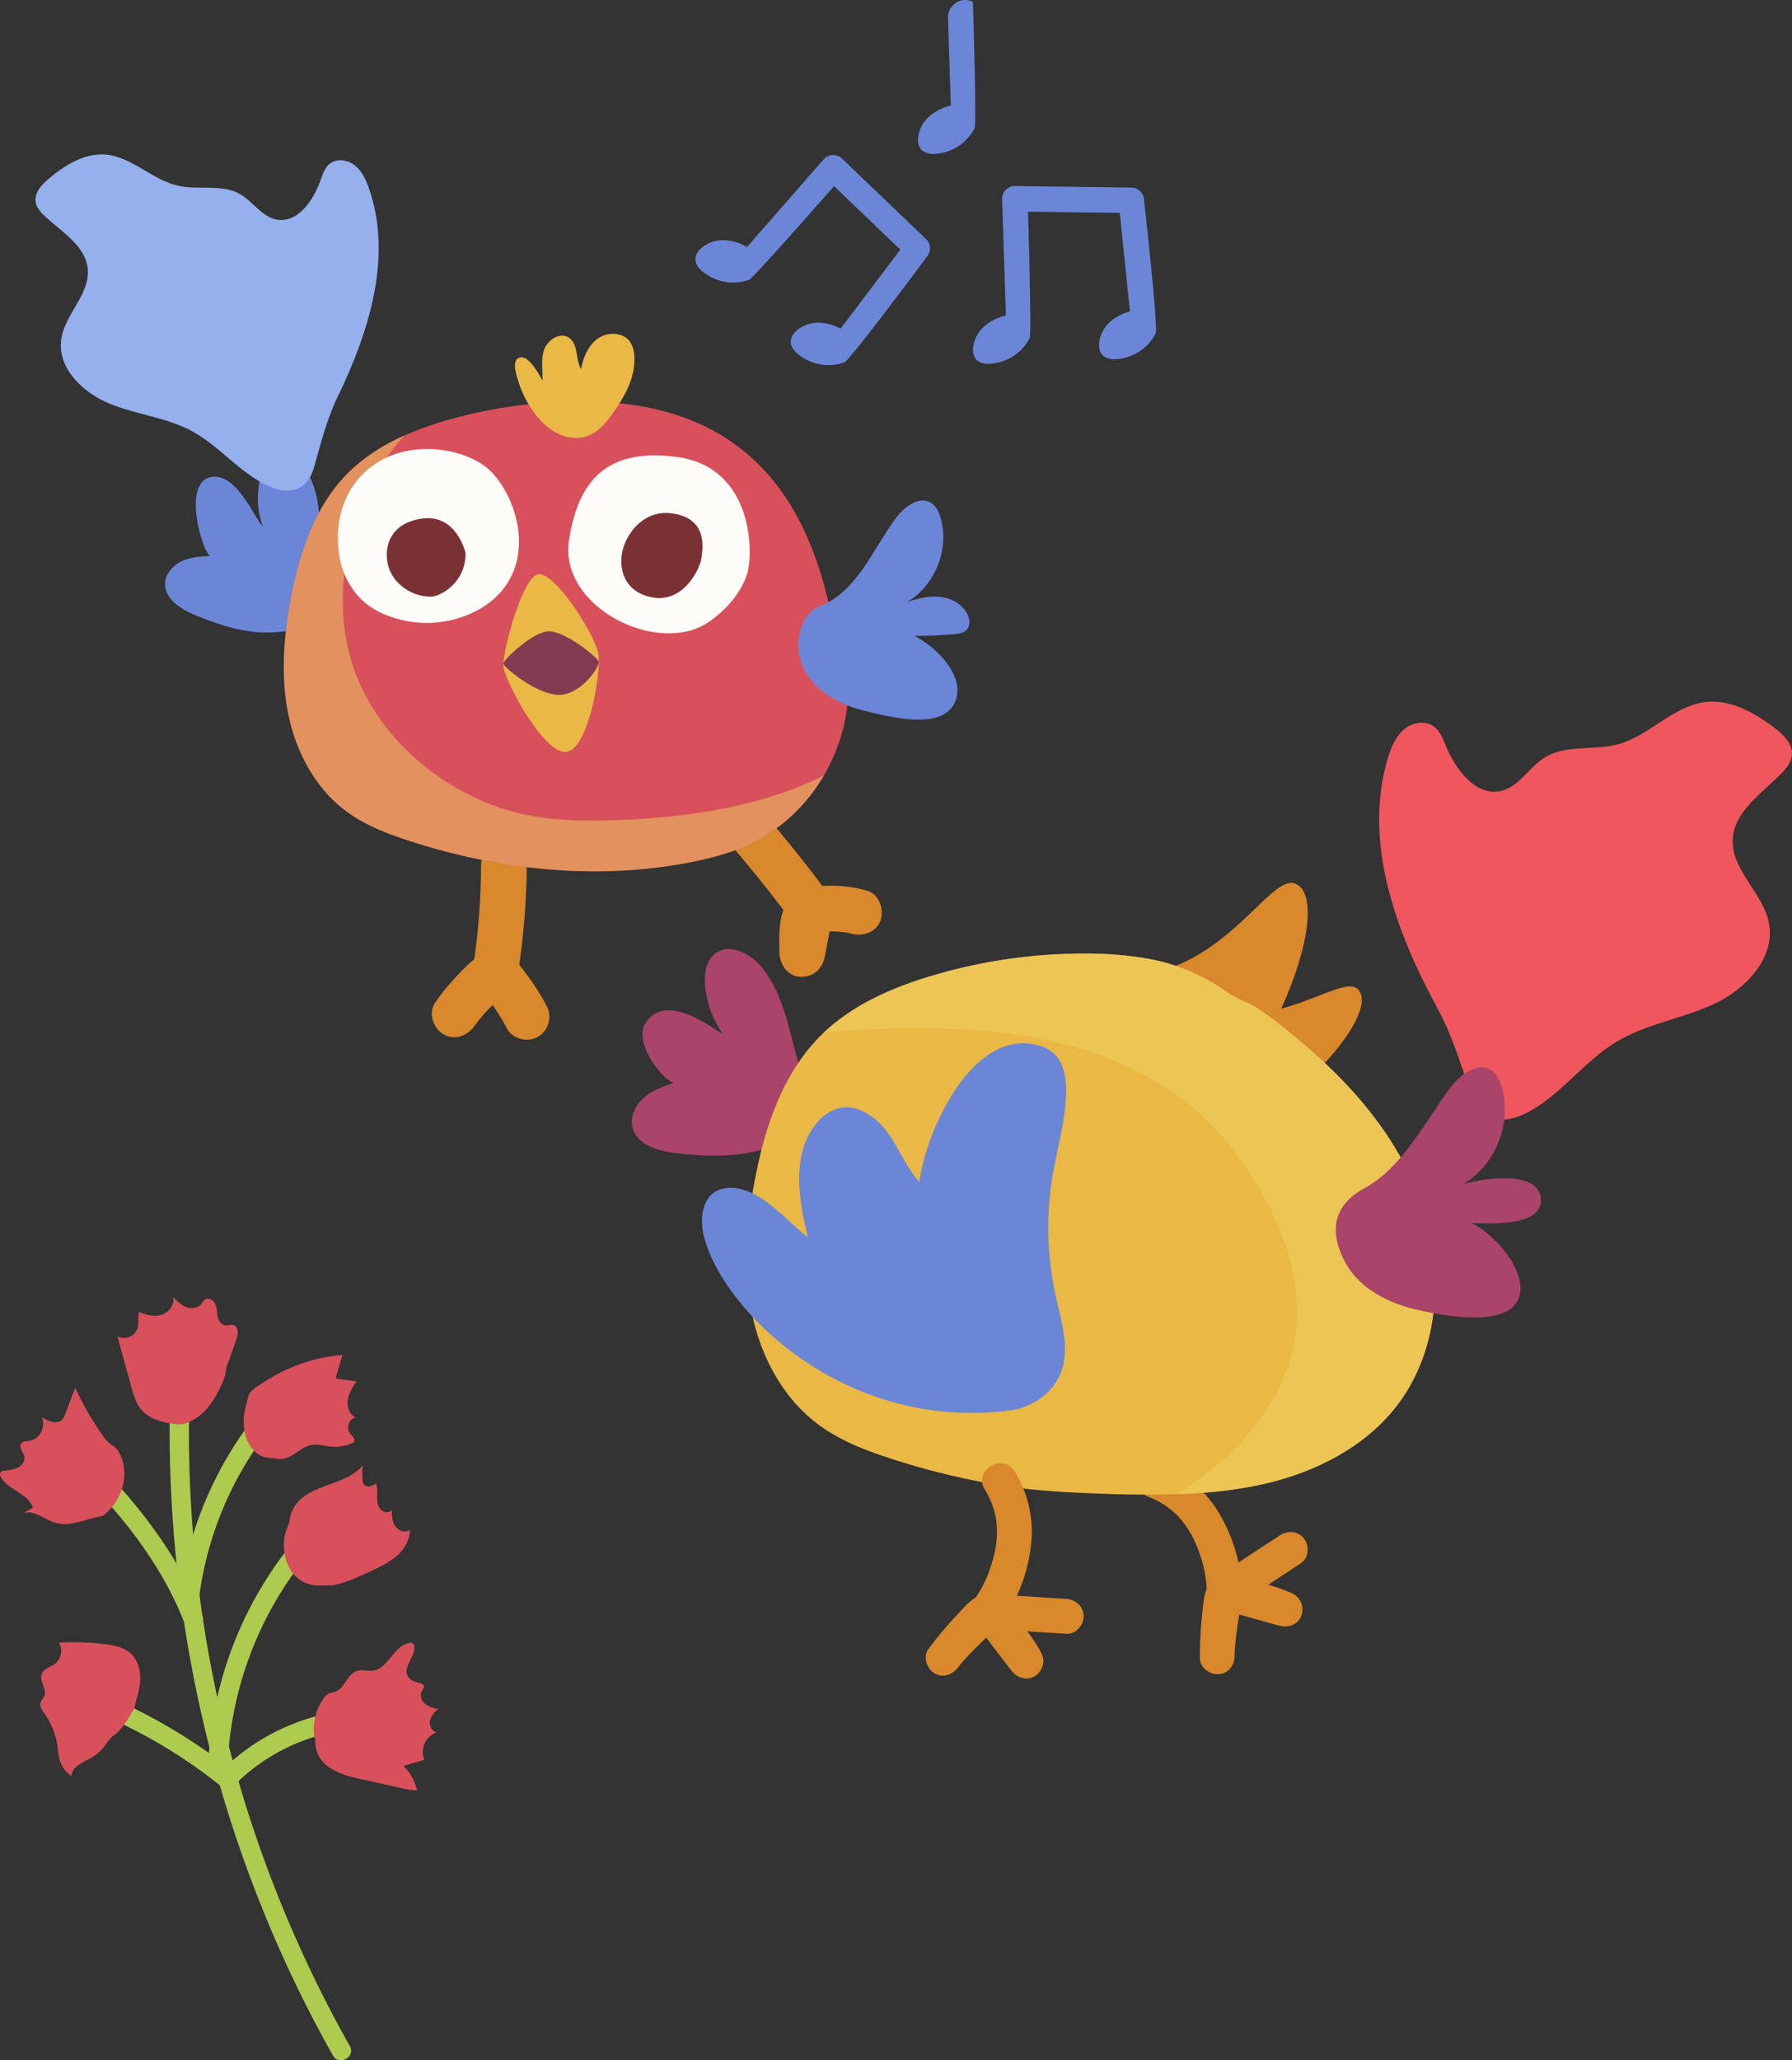 <svg xmlns="http://www.w3.org/2000/svg" xmlns:xlink="http://www.w3.org/1999/xlink" width="782.79" height="899.726" viewBox="0 0 782.79 899.726"><rect x="0" y="0" width="782.79" height="899.726" fill="#333333" stroke="none"/><defs><clipPath id="clip-path"><rect id="Rect&#xE1;ngulo_13" data-name="Rect&#xE1;ngulo 13" width="235.86" height="190.31" transform="translate(240.855 2035.77)" fill="none"></rect></clipPath><clipPath id="clip-path-2"><rect id="Rect&#xE1;ngulo_14" data-name="Rect&#xE1;ngulo 14" width="266.871" height="236.06" transform="translate(476.891 2261.98)" fill="none"></rect></clipPath></defs><g id="Cueca" transform="translate(-116.891 -3038.577)"><path id="Trazado_356" data-name="Trazado 356" d="M327.037,2223.253a307.547,307.547,0,0,1-2.442,37.305c-.129,1-.259,2.084-.443,3.2-.054.326-1.008,2.985-.19,1.761-.732,1.095-4.056,3.143-5.524,4.485a78.915,78.915,0,0,0-11.5,13.511c-3.066,4.436-.822,11.078,3.58,13.653,5.053,2.956,10.466.786,13.653-3.58a82.523,82.523,0,0,1,5.632-6.86q1.818-2.006,3.74-3.914c.57-.565,1.167-1.1,1.729-1.675,1.442-1.464.671-.548-3.146-1-5.384-.633-3.339-.183-1.75,1.9.6.792,1.817,2.521,2.608,3.7a101.437,101.437,0,0,1,5.346,8.96c2.533,4.754,9.133,6.224,13.653,3.58a10.152,10.152,0,0,0,3.58-13.653,99.778,99.778,0,0,0-8.029-12.745c-3.719-4.991-7.5-10.49-14.433-10.574-6.508-.078-11.164,4.741-15.359,9.108a126.034,126.034,0,0,0-10.8,13.1l17.233,10.073a58.605,58.605,0,0,1,10.5-11.331c2.725-2.283,5.262-4.248,6.96-7.489,1.771-3.381,1.992-7.22,2.49-10.93a320.326,320.326,0,0,0,2.874-40.584c.035-5.221-4.614-10.219-9.979-9.979a10.158,10.158,0,0,0-9.979,9.979" transform="translate(0 1193.005)" fill="#d9882c"></path><path id="Trazado_357" data-name="Trazado 357" d="M438.646,2217.485q9.453,11.124,18.36,22.693.952,1.24,1.9,2.486.631.829,1.259,1.662,1.027,1.392.046.039.662,1.392.309.3a2.07,2.07,0,0,1-.069-1.307c.432.668-.393,3.19-.526,3.937q-1.266,7.131-2.552,14.259l19.924,1.25c-.051-3.187,0-6.371.193-9.552.073-1.2.728-3.516.411-4.673a3.262,3.262,0,0,1-.644,2.062l-2.027,1.9q-1.686.517-.575.252c.553-.026,1.154-.21,1.706-.285.34-.047,2.526-.257.725-.132a41.079,41.079,0,0,1,4.383-.041q2.191.084,4.368.374c.642.087,1.288.179,1.925.3-1.786-.341,1.208.337,1.264.352,5.049,1.3,11.071-.873,12.63-6.3,1.4-4.893-.9-11.242-6.3-12.63a58.124,58.124,0,0,0-14.1-2.054c-4.82-.025-10.363.107-14.789,2.257-9.958,4.837-9.245,17.494-9.1,26.925.083,5.2,3.66,10.487,9.337,10.587,5.927.1,9.6-3.82,10.587-9.337.966-5.4,2.182-10.812,2.9-16.247.916-6.924-2.488-12.022-6.489-17.286q-9.779-12.868-20.259-25.179c-3.384-3.982-10.344-4.412-14.1-.706a10.19,10.19,0,0,0-.706,14.1" transform="translate(0 1193.005)" fill="#d9882c"></path><path id="Trazado_358" data-name="Trazado 358" d="M252.97,2055.456c-2.705-6.477-9.569-12.8-16.005-10-3.913,1.7-5.851,6.137-6.692,10.32a37.146,37.146,0,0,0,1.429,19.709c-3.748-3.541-11.781-24.658-23.37-21.386s-3.1,32.4.393,34.248c-4.241.2-8.594.513-12.44,2.313s-7.122,5.429-7.28,9.673c-.256,6.847,6.964,11.3,13.3,13.914,8.716,3.6,17.781,6.654,27.181,7.408a57.556,57.556,0,0,0,18.771-1.838c1.789-.457,2.957-2.57,3.889-4.01a28.28,28.28,0,0,0,4.507-14.081c.08-2.216-.269-4.512-.294-6.739-.026-2.274.007-4.548.054-6.821.184-8.959.655-18.116-1.528-26.892a40.36,40.36,0,0,0-1.912-5.822" transform="translate(0 1193.005)" fill="#6c86d7"></path><path id="Trazado_359" data-name="Trazado 359" d="M484.054,2134.91c-6.2-30.613-14.152-114.013-112.245-113.993a212.073,212.073,0,0,0-61.091,8.561c-15.255,4.595-30.329,11.247-41.635,22.472-14.5,14.4-21.327,34.8-25.118,54.876-3.127,16.556-4.5,33.694-1.219,50.219s11.616,32.471,25.1,42.578c8.291,6.216,18.13,10,27.988,13.192,39.506,12.8,82.153,17.272,122.9,9.25,9.089-1.79,18.116-4.211,26.466-8.222,27.707-13.31,45.283-45.134,41.794-75.673" transform="translate(0 1193.005)" fill="#d8505b"></path><g id="Grupo_35" data-name="Grupo 35" transform="translate(0 1193.005)" opacity="0.5" style="mix-blend-mode: multiply;isolation: isolate"><g id="Grupo_34" data-name="Grupo 34"><g id="Grupo_33" data-name="Grupo 33" clip-path="url(#clip-path)"><path id="Trazado_360" data-name="Trazado 360" d="M242.746,2157.044c3.286,16.525,11.616,32.471,25.1,42.578,8.29,6.216,18.13,10,27.988,13.192,39.506,12.8,82.153,17.272,122.9,9.25,9.088-1.789,18.116-4.21,26.466-8.221a74.414,74.414,0,0,0,31.52-29.587c-16.689,8.351-35.254,13.3-53.531,16.1a313.466,313.466,0,0,1-41.893,3.489c-14.027.255-27.959-.251-41.533-4.154-27.475-7.9-52.326-27.622-64.78-53.589-14.148-29.5-9.111-64.808,6.062-92.9a86.019,86.019,0,0,1,12.519-17.434,81.523,81.523,0,0,0-24.476,16.176c-14.5,14.4-21.327,34.8-25.118,54.876-3.127,16.556-4.5,33.7-1.219,50.219" fill="#edd264"></path></g></g></g><path id="Trazado_361" data-name="Trazado 361" d="M475.436,2110.117c15.868-6.388,22.664-24.565,32.812-38.335,3.7-5.015,10.376-9.965,15.553-6.5,2.13,1.426,3.251,3.94,3.967,6.4,3.979,13.673-2.414,29.661-14.725,36.823,4.661-1.582,9.573-2.82,14.466-2.287s9.794,3.131,11.972,7.543c1.07,2.168,1.33,5.029-.3,6.814-1.35,1.479-3.535,1.77-5.529,1.942q-8.64.738-17.322.75c9.813,4.868,23.391,18.489,17.264,29.823s-27.853,5.638-39.323,2.792c-10.076-2.5-20.059-7.7-25.369-16.622s-4.322-22,4.112-28.051" transform="translate(0 1193.005)" fill="#6c86d7"></path><path id="Trazado_362" data-name="Trazado 362" d="M412.46,2045.1c-34-4.541-43.465,14.574-46.982,36.023-4.871,29.712,39.291,51.344,61.211,35.917,7.365-5.183,13.615-12.085,16.492-20.618s3.276-46.781-30.721-51.322" transform="translate(0 1193.005)" fill="#fdfcf9"></path><path id="Trazado_363" data-name="Trazado 363" d="M410.309,2069.734c16.018,2.119,13.6,15.477,12.906,19.983-.616,4.008-7.842,20.357-22.931,16.4-12.044-3.159-13.191-14.23-11.23-20.95,2.342-8.028,9.869-16.938,21.255-15.431" transform="translate(0 1193.005)" fill="#7a3134"></path><path id="Trazado_364" data-name="Trazado 364" d="M331.822,2051.94c-11.444-12.244-45.989-17.552-61.538,7.11-5,7.937-6.518,17.89-5.472,27.214s5.675,18.411,13.3,23.881a37.952,37.952,0,0,0,10.264,5.029,47.124,47.124,0,0,0,38.547-3.918c24.866-14.862,17.893-45.414,4.9-59.316" transform="translate(0 1193.005)" fill="#fdfcf9"></path><path id="Trazado_365" data-name="Trazado 365" d="M286.7,2093.378c2.467,7.655,10.523,12.905,18.565,12.733,3.817-.082,15.006-5.771,15.006-18.961,0,0-3.755-17.093-18.8-15.142s-17.242,13.715-14.774,21.37" transform="translate(0 1193.005)" fill="#7a3134"></path><path id="Trazado_366" data-name="Trazado 366" d="M351.789,2096.394c7.057-1.933,25.542,26.991,26.549,35.125s-4.167,40.359-13.79,42.377-27.824-31.746-27.824-37.961,8.009-37.608,15.065-39.541" transform="translate(0 1193.005)" fill="#eab845"></path><path id="Trazado_367" data-name="Trazado 367" d="M356.273,2121.279c7.057-.468,21.058,11.017,22.065,12.986s-7.157,14.253-16.779,14.741-24.835-12.168-24.835-13.672,12.493-13.587,19.549-14.055" transform="translate(0 1193.005)" fill="#833b51"></path><path id="Trazado_368" data-name="Trazado 368" d="M354.61,1998.206c1.561-4.294,6.884-7.687,10.726-5.214,4.249,2.734,2.887,9.379,5.357,13.786.973-5.135,3.119-10.372,7.393-13.381s11.032-2.825,14.03,1.456a11.962,11.962,0,0,1,1.85,6.07c.637,9.043-3.914,17.354-8.951,24.513-3.807,5.41-8.168,10.861-15.283,11.337-13.144.881-22.946-13.377-26.323-24.391-.75-2.445-3.325-9.459.392-10.633,4.065-1.283,8.472,7.286,10.058,9.948.2-4.528-.85-9.088.751-13.491" transform="translate(0 1193.005)" fill="#eab845"></path><path id="Trazado_369" data-name="Trazado 369" d="M264.667,2018.278c13.624-28.247,23.8-61.046,13.327-90.608-1.3-3.684-3.022-7.4-6.069-9.85s-7.734-3.23-10.841-.86c-2.216,1.69-3.173,4.513-4.1,7.142-3.153,8.978-10.142,19.239-19.462,17.32-6.406-1.319-10.194-7.947-15.9-11.151-7.92-4.452-17.9-1.608-26.778-3.551-11.435-2.5-20.39-12.8-32.064-13.66-9.079-.665-17.5,4.614-24.479,10.453-3.119,2.607-6.379,6.056-5.856,10.088.34,2.631,2.25,4.765,4.2,6.56,7.436,6.833,17.647,12.825,18.588,22.88,1.033,11.049-10.053,19.736-11.6,30.725-1.759,12.522,9.445,23.337,21.156,28.107s24.795,5.96,35.921,11.97c11.956,6.458,20.692,17.987,32.99,23.766,9.822,4.616,17.526,1.969,20.343-7.873,3.166-11.064,5.48-20.83,10.606-31.458" transform="translate(0 1193.005)" fill="#96afed"></path><path id="Trazado_370" data-name="Trazado 370" d="M618.68,2499.272a35.966,35.966,0,0,1,12.655,8.249,43.815,43.815,0,0,1,6.817,9.816,68.437,68.437,0,0,1,4.155,11.1q.348,1.321.047.14.16.66.308,1.324.277,1.25.511,2.509.4,2.158.676,4.339a46.19,46.19,0,0,0,.445,4.939c.223.924.314-2.282.016-1.22a8.217,8.217,0,0,0-.11.958c-.208,1.38-.408,2.762-.626,4.142-1.27,8.037-2.813,16.217-2.509,24.387.153,4.12,4.609,7.141,8.47,6.688,4.443-.522,6.754-4.337,6.687-8.47-.009-.546-.011-1.091-.011-1.636,0,1.1-.008.479.016-.257.043-1.312.093-2.624.163-3.935q.217-4.086.611-8.159c.237-2.439.507-4.88.918-7.3a22.806,22.806,0,0,0,.515-2.577c-.078,1.666-.42,1.152-.077.442.327-.68-1.654,2.171-1.879,2.312l-3.7,1.486c-.656.154-2.167-.273-.464.076.848.174,1.7.309,2.551.491,2.348.5,4.679,1.092,7,1.717.1.026,1.572.443,2.672.768,1.371.406,2.737.826,4.095,1.271a62.2,62.2,0,0,1,6.66,2.522q2.941-7.041,5.884-14.081l-26.345-7.384q.826,6.567,1.651,13.134l28.626-18.811c3.448-2.265,3.866-7.544,1.5-10.684-2.62-3.476-7.228-3.771-10.685-1.5q-14.313,9.406-28.626,18.81c-4.5,2.957-3.871,11.586,1.651,13.133l26.345,7.383c3.961,1.111,8.257.034,9.983-4.1a7.759,7.759,0,0,0-4.1-9.982c-5.8-2.667-12.15-4.275-18.3-5.886-4.667-1.222-11.358-3.785-15.7-.476-4.464,3.406-4.641,10.877-5.172,15.967a159.027,159.027,0,0,0-.939,19.033l15.157-1.782c-.024-.643.015-1.6-.034-.36.031-.786.071-1.569.128-2.355.118-1.639.292-3.274.488-4.906.406-3.392.92-6.77,1.451-10.144.6-3.808,1.375-7.543,1.14-11.412a71.848,71.848,0,0,0-11.269-34.7,50.7,50.7,0,0,0-23.562-19.1c-9.105-3.646-15.033,10.419-5.884,14.082" transform="translate(0 1193.005)" fill="#d9882c"></path><path id="Trazado_371" data-name="Trazado 371" d="M744.594,2285.48c-18.144-33.39-32.375-72.491-21.437-108.884,1.363-4.535,3.224-9.136,6.768-12.277s9.171-4.363,13.071-1.676c2.78,1.916,4.105,5.276,5.376,8.405,4.342,10.681,13.4,22.69,24.57,19.822,7.675-1.971,11.872-10.215,18.584-14.427,9.326-5.852,21.574-3,32.2-5.866,13.693-3.7,23.929-16.693,38.008-18.411,10.948-1.337,21.445,4.559,30.239,11.217,3.927,2.973,8.075,6.956,7.679,11.866-.259,3.205-2.445,5.9-4.705,8.187-8.6,8.705-20.607,16.556-21.156,28.78-.6,13.433,13.322,23.3,15.833,36.508,2.862,15.053-10.065,28.8-23.959,35.257s-29.661,8.667-42.775,16.592c-14.092,8.516-23.99,22.982-38.536,30.7-11.617,6.162-21.1,3.41-25.083-8.338-4.48-13.2-7.852-24.889-14.679-37.452" transform="translate(0 1193.005)" fill="#f0565d"></path><path id="Trazado_372" data-name="Trazado 372" d="M449.884,2268.228c-5.017-6.32-14.587-11.165-20.832-6.055-3.8,3.106-4.554,8.619-4.177,13.51a42.709,42.709,0,0,0,7.742,21.357c-5.254-2.745-24.541-18.341-33.614-4.937-5.927,8.757,7.767,25.394,12.215,26.35-4.628,1.552-9.347,3.255-13.039,6.449s-6.183,8.233-5.031,12.977c1.858,7.655,11.237,10.323,19.061,11.237,10.768,1.257,21.753,1.8,32.388-.3a50.441,50.441,0,0,0,15.079-5.215,5.731,5.731,0,0,0,1.894-1.428c1.234-1.631,1.89-3.863,2.757-5.708,1.067-2.272,1.918-4.624,2.856-6.95,1.281-3.178,2.43-5.947,1.684-9.416-.914-4.252-2.688-8.384-3.841-12.588-1.163-4.24-2.2-8.513-3.356-12.757-2.54-9.359-5.677-18.829-11.786-26.524" transform="translate(0 1193.005)" fill="#aa446b"></path><path id="Trazado_373" data-name="Trazado 373" d="M674.173,2291.145c15.541-32.052,17.943-56.934,8.027-59.83s-26.532,29.819-59,38.437a52.563,52.563,0,0,0,24.452,18.639c16.369,6.02,26.519,2.754,26.519,2.754" transform="translate(0 1193.005)" fill="#d9882c"></path><path id="Trazado_374" data-name="Trazado 374" d="M684.5,2320.564c22.1-19.607,31.863-37.9,25.188-43.277s-29.813,14.4-57.425,10.67a43.583,43.583,0,0,0,12.8,22.058c10.623,9.821,19.437,10.549,19.437,10.549" transform="translate(0 1193.005)" fill="#d9882c"></path><path id="Trazado_375" data-name="Trazado 375" d="M593.618,2262a232.639,232.639,0,0,0-70.234,9.843c-17.538,5.283-34.869,12.93-47.866,25.835-16.669,16.55-24.519,40.007-28.878,63.088-3.594,19.035-5.179,38.737-1.4,57.736s13.355,37.331,28.853,48.95c9.532,7.146,20.844,11.5,32.177,15.166a318.246,318.246,0,0,0,51.749,12.181c14.427,2.12,28.807,2.642,43.339,3.182,7.513.278,15.058.3,22.575.218,14.834-.168,29.732-1.178,44.246-4.4,22.306-4.948,44.057-15.633,58.247-33.54,22.117-27.907,21.706-68.986,6.482-101.176-11.414-24.134-29.941-44.068-50.437-60.83a201.666,201.666,0,0,0-16.1-12.285c-4.271-2.827-9.222-4.089-13.4-7.109a84.835,84.835,0,0,0-36.493-14.951A151.278,151.278,0,0,0,593.618,2262" transform="translate(0 1193.005)" fill="#eab845"></path><g id="Grupo_38" data-name="Grupo 38" transform="translate(0 1193.005)" opacity="0.5" style="mix-blend-mode: multiply;isolation: isolate"><g id="Grupo_37" data-name="Grupo 37"><g id="Grupo_36" data-name="Grupo 36" clip-path="url(#clip-path-2)"><path id="Trazado_376" data-name="Trazado 376" d="M732.907,2359.085c-11.414-24.133-29.941-44.068-50.436-60.83a201.962,201.962,0,0,0-16.1-12.284c-4.272-2.828-9.223-4.09-13.4-7.11a84.845,84.845,0,0,0-36.493-14.951A151.3,151.3,0,0,0,593.618,2262a232.67,232.67,0,0,0-70.234,9.843c-16.944,5.1-33.656,12.462-46.492,24.59,23.178-1.9,46.463-2.725,69.63-.654,31.776,2.842,63.47,11.348,88.87,31.409,11.88,9.383,21.441,21.163,29.456,33.941a132.234,132.234,0,0,1,14.319,30.281c5.45,17.286,5.939,36.169-.535,53.252-6.39,16.862-18.174,30.98-32.1,42.227a169.353,169.353,0,0,1-15.651,11.155,200.9,200.9,0,0,0,37.294-4.242c22.306-4.948,44.057-15.632,58.248-33.539,22.116-27.908,21.7-68.987,6.481-101.177" fill="#edd264"></path></g></g></g><path id="Trazado_377" data-name="Trazado 377" d="M547.03,2495.927a35.969,35.969,0,0,1,5.139,14.205,43.843,43.843,0,0,1-.467,11.942,68.354,68.354,0,0,1-3.363,11.362q-.516,1.263-.046.14-.27.624-.551,1.242-.531,1.164-1.1,2.311-.98,1.965-2.073,3.871a46.711,46.711,0,0,0-2.619,4.212c-.378.872,1.625-1.633.748-.964a8.125,8.125,0,0,0-.664.7c-1,.977-1.989,1.96-2.994,2.931-5.853,5.652-12.009,11.254-16.686,17.962-2.358,3.382-.618,8.476,2.737,10.439,3.862,2.258,8,.6,10.439-2.738.321-.44.648-.877.976-1.312-.665.882-.3.377.167-.2.825-1.023,1.654-2.04,2.5-3.045q2.634-3.131,5.4-6.147c1.656-1.805,3.341-3.591,5.124-5.272a22.991,22.991,0,0,0,1.962-1.748c-1.064,1.284-1.028.667-.327.306.671-.345-2.627.737-2.892.715l-3.85-1.041c-.616-.272-1.565-1.523-.416-.219.573.649,1.174,1.273,1.741,1.928,1.572,1.815,3.079,3.688,4.553,5.583.062.079.989,1.3,1.672,2.223.85,1.148,1.688,2.306,2.5,3.479a62.462,62.462,0,0,1,3.8,6.023l13.176-7.7q-8.295-10.878-16.591-21.755l-6.588,11.48,34.182,2.215c4.116.266,7.629-3.7,7.629-7.63,0-4.352-3.5-7.362-7.629-7.63l-34.182-2.214c-5.371-.348-10.065,6.92-6.588,11.48l16.591,21.755c2.495,3.272,6.573,5,10.439,2.738a7.759,7.759,0,0,0,2.737-10.439c-3.024-5.619-7.127-10.727-11.069-15.716-2.99-3.785-6.79-9.861-12.246-9.829-5.615.031-10.253,5.889-13.742,9.634a159.03,159.03,0,0,0-12.209,14.633l13.176,7.7c.369-.528.973-1.266.19-.307.5-.609,1-1.211,1.519-1.8,1.081-1.238,2.205-2.439,3.343-3.624,2.367-2.464,4.811-4.852,7.266-7.226,2.77-2.68,5.64-5.2,7.781-8.426a71.854,71.854,0,0,0,11.893-34.492,50.689,50.689,0,0,0-7.314-29.437c-5.075-8.392-18.276-.731-13.176,7.7" transform="translate(0 1193.005)" fill="#d9882c"></path><path id="Trazado_378" data-name="Trazado 378" d="M712.755,2364.551c16.6-9.018,26.056-28.241,37.723-44.072,4.249-5.766,11.929-11.457,17.88-7.472,2.449,1.64,3.738,4.53,4.562,7.36,4.573,15.721-2.777,34.1-16.929,42.335,5.358-1.818,32.643-7.09,33.964,6.043s-23.541,10.92-30.187,10.928c11.282,5.6,26.021,23.336,19.848,34.287s-32.021,6.482-45.209,3.21c-11.583-2.874-23.06-8.854-29.165-19.109s-9.084-24.492,7.513-33.51" transform="translate(0 1193.005)" fill="#aa446b"></path><path id="Trazado_379" data-name="Trazado 379" d="M424.122,2384.379c-1.685-7.723.066-17.333,7.678-19.462,14.84-4.151,28.8,14.22,37.982,20.987-4.205-17.072-7.3-37.247,4.35-50.419a18.564,18.564,0,0,1,8.755-5.864c8.26-2.258,16.68,3.587,21.706,10.52s8.133,15.22,13.9,21.552c3.019-23.146,24.125-68.729,53.139-59.257,19.714,6.436,7.482,39.188,4.544,59.718a138.113,138.113,0,0,0,1.96,49.711c2.619,11.658,6.656,24.349,1.321,35.04-4.005,8.029-12.57,13.488-21.47,14.625-73.723,9.416-127-45.7-133.863-77.151" transform="translate(0 1193.005)" fill="#6c86d7"></path><path id="Trazado_380" data-name="Trazado 380" d="M522.016,1957.35a5.556,5.556,0,0,0-.59-7.366l-36.734-35.164a5.478,5.478,0,0,0-4.088-1.537,5.552,5.552,0,0,0-3.936,1.893l-33.47,38.279a21.176,21.176,0,0,0-10.823-3,14.765,14.765,0,0,0-8.7,3.06c-1.754,1.4-3.208,3.484-3,5.719a7.617,7.617,0,0,0,2.936,4.753,20.845,20.845,0,0,0,20.48,3.763c1.9-.7,37.125-40.882,37.125-40.882l28.961,27.721-26.118,34.524a20.873,20.873,0,0,0-10.031-2.6,14.762,14.762,0,0,0-8.7,3.06c-1.754,1.4-3.208,3.484-3,5.719a7.6,7.6,0,0,0,2.936,4.752,20.84,20.84,0,0,0,20.479,3.764c2.506-.925,36.289-46.463,36.289-46.463" transform="translate(0 1193.005)" fill="#6c86d7"></path><path id="Trazado_381" data-name="Trazado 381" d="M616.584,1932.465a5.555,5.555,0,0,0-5.455-4.985l-50.847-.665a5.48,5.48,0,0,0-4.038,1.663,5.556,5.556,0,0,0-1.588,4.07l1.627,50.822a21.176,21.176,0,0,0-9.961,5.187,14.769,14.769,0,0,0-4.279,8.173c-.327,2.222.03,4.736,1.7,6.232a7.6,7.6,0,0,0,5.388,1.473,20.84,20.84,0,0,0,17.544-11.214c.912-1.808-.728-55.218-.728-55.218l40.086.522,4.444,43.062a20.871,20.871,0,0,0-9.107,4.943,14.763,14.763,0,0,0-4.279,8.174c-.327,2.221.03,4.736,1.7,6.231a7.6,7.6,0,0,0,5.388,1.473,20.841,20.841,0,0,0,17.545-11.213c1.2-2.386-5.147-58.73-5.147-58.73" transform="translate(0 1193.005)" fill="#6c86d7"></path><path id="Trazado_382" data-name="Trazado 382" d="M531.005,1853.419l1.226,38.286a21.188,21.188,0,0,0-9.962,5.187,14.768,14.768,0,0,0-4.278,8.173c-.328,2.222.03,4.737,1.7,6.232a7.61,7.61,0,0,0,5.389,1.474,20.841,20.841,0,0,0,17.544-11.215c.911-1.807-.729-55.218-.729-55.218h0a7.593,7.593,0,0,0-10.892,7.081" transform="translate(0 1193.005)" fill="#6c86d7"></path><path id="Trazado_556" data-name="Trazado 556" d="M269.7,2739.053a545.3,545.3,0,0,1-69.976-285.626c.175-5.457-8.293-5.676-8.468-.228a558.316,558.316,0,0,0,41.778,229.662,548.072,548.072,0,0,0,29.278,60.336c2.669,4.743,10.07.621,7.388-4.144" transform="translate(0 1193.005)" fill="#adcb4e"></path><path id="Trazado_557" data-name="Trazado 557" d="M221.235,2623.232a84.48,84.48,0,0,1,59.89-22.906c5.456.136,5.678-8.332.228-8.468a93.28,93.28,0,0,0-66.021,25.3c-3.965,3.74,1.929,9.824,5.9,6.075" transform="translate(0 1193.005)" fill="#adcb4e"></path><path id="Trazado_558" data-name="Trazado 558" d="M216.583,2611.785a155.532,155.532,0,0,1,42.474-96.032c3.757-3.929-2.122-10.029-5.9-6.074a164.688,164.688,0,0,0-45.039,101.878c-.381,5.45,8.089,5.652,8.468.228" transform="translate(0 1193.005)" fill="#adcb4e"></path><path id="Trazado_559" data-name="Trazado 559" d="M203.733,2544.189a150.6,150.6,0,0,1,40.8-85.9c3.768-3.919-2.111-10.019-5.9-6.074a160.071,160.071,0,0,0-43.37,91.748c-.649,5.417,7.825,5.6,8.468.228" transform="translate(0 1193.005)" fill="#adcb4e"></path><path id="Trazado_560" data-name="Trazado 560" d="M205.428,2551.642c-10.873-27.7-29.911-51.775-51.185-72.289-3.914-3.774-10.013,2.1-6.074,5.9,20.091,19.373,38.745,42.2,49.037,68.416.842,2.146,2.688,3.671,5.126,3.1,2-.472,3.932-3,3.1-5.126" transform="translate(0 1193.005)" fill="#adcb4e"></path><path id="Trazado_561" data-name="Trazado 561" d="M218.869,2619.168a238.836,238.836,0,0,0-62.254-35.842c-5.09-1.981-7.443,6.16-2.4,8.124a225.652,225.652,0,0,1,58.576,33.621c1.787,1.422,4.2,1.824,5.989.086,1.479-1.438,1.886-4.556.086-5.989" transform="translate(0 1193.005)" fill="#adcb4e"></path><path id="Trazado_562" data-name="Trazado 562" d="M254.537,2595.66a19.724,19.724,0,0,0-.254,8.392,8.528,8.528,0,0,1,.345,1.606,13.262,13.262,0,0,0,6.324,11.841c4.142,2.882,9.209,4.034,14.136,5.126l16.325,3.619a42.362,42.362,0,0,0,7.661,1.212,22.352,22.352,0,0,0-5.881-10.7l9.06-2.706a9.078,9.078,0,0,1,5.482-11.99c-2.145-.346-3.415-2.865-3.036-5a8.746,8.746,0,0,1,3.709-5.167,13.625,13.625,0,0,1-5.587-2.079c-1.593-1.216-2.606-3.441-1.8-5.277.464-1.057,1.47-2.222.819-3.175a2.311,2.311,0,0,0-1.455-.754c-2.016-.483-4.237-1.134-5.3-2.916-2.353-3.96,3.066-8.441,2.82-13.04a1.9,1.9,0,0,0-.412-1.22,1.987,1.987,0,0,0-1.76-.4c-6.792.985-9.174,11.264-15.986,12.1-2.152.265-4.374-.526-6.478,0-4.884,1.218-5.577,7.868-10.193,9.275a13.548,13.548,0,0,0-2.631.727,8.414,8.414,0,0,0-2.694,2.831,21.879,21.879,0,0,0-3.216,7.7" transform="translate(0 1193.005)" fill="#d8505b"></path><path id="Trazado_563" data-name="Trazado 563" d="M250.331,2536.789a15.884,15.884,0,0,0,7.144,1.159c2.064-.126,3.947.113,5.988-.358,5.381-1.242,10.423-3.582,15.408-5.9,3.993-1.856,8.049-3.752,11.347-6.67s5.791-7.058,5.7-11.46c-1.847,1.614-4.962.564-6.339-1.466s-1.5-4.63-1.578-7.082c-1.2,1.494-3.779,1.045-5-.43s-1.414-3.536-1.383-5.451a16.191,16.191,0,0,0-.415-5.7c-1.719,1.082-4.363,1.991-5.446.272a3.659,3.659,0,0,1-.435-1.584,28.923,28.923,0,0,1,.055-6.628c-3.12,3.707-7.725,5.8-12.267,7.482s-9.269,3.136-13.2,5.97a15.28,15.28,0,0,0-6.387,9.447,10.674,10.674,0,0,1-.443,2.589,23.905,23.905,0,0,0-1.728,4.856c-1.619,7.886,1.005,17.581,8.985,20.951" transform="translate(0 1193.005)" fill="#d8505b"></path><path id="Trazado_564" data-name="Trazado 564" d="M223.566,2462.986a22.793,22.793,0,0,0-.229,2.858c-.084,4.848,1.278,10.227,4.92,13.644a8.956,8.956,0,0,0,5.611,2.624c2.653.153,5.19,1,7.831.223,4.129-1.208,7.193-5.091,11.437-5.79,2.573-.424,5.165.4,7.756.7a19.263,19.263,0,0,0,9.751-1.432,2.16,2.16,0,0,0,.887-.584c.872-1.114-.684-2.437-1.621-3.5a4.674,4.674,0,0,1,2.189-7.232c-2.659-1.334-3.732-4.733-3.271-7.672s2.121-5.53,3.742-8.025l-7.613-.99a1.078,1.078,0,0,1-1.121-1.624l2.65-8.929a72.709,72.709,0,0,0-16.619,3.363,74.007,74.007,0,0,0-17.014,8.078c-2.232,1.435-5.2,3.024-6.813,5.18a5.3,5.3,0,0,0-.863,2.14c-.516,2.326-1.268,4.607-1.61,6.966" transform="translate(0 1193.005)" fill="#d8505b"></path><path id="Trazado_565" data-name="Trazado 565" d="M212.686,2452.288a44.785,44.785,0,0,0,2.37-5.536c.465-1.381.324-2.782.8-4.17,1.364-4,2.824-7.975,4.235-11.961.808-2.282,1.159-5.606-1.133-6.384-1.234-.419-2.594.257-3.878.036-1.794-.309-2.838-2.233-3.178-4.021s-.263-3.691-1.04-5.337-2.914-2.879-4.428-1.869a9.324,9.324,0,0,0-1.69,2.071c-1.54,1.857-4.423,2.083-6.66,1.179s-3.978-2.691-5.651-4.43c.97,3.254-1.624,6.765-4.855,7.807s-6.777.175-9.891-1.177c-.732,2.341-.014,4.954-.764,7.289a6.3,6.3,0,0,1-8.74,3.374q3.024,10.987,6.046,21.973c.973,3.536,2.007,7.191,4.365,10,2.541,3.028,6.267,4.616,10.038,5.492a48.185,48.185,0,0,0,5.888.941c2.424.254,5.147-1.017,7.189-2.18,5.026-2.862,8.412-7.915,10.98-13.1" transform="translate(0 1193.005)" fill="#d8505b"></path><path id="Trazado_566" data-name="Trazado 566" d="M170.647,2484.323a19.438,19.438,0,0,0-1.33-3.66,8.83,8.83,0,0,0-2.217-3.133c-.72-.588-1.571-.986-2.286-1.584-2.309-1.927-4.017-4.951-5.676-7.43q-2.729-4.08-5.091-8.389-1.181-2.153-2.263-4.355-.564-1.146-1.1-2.3c-.145-.314-1-1.674-.889-1.969l-4.293,11.226a7.334,7.334,0,0,1-1.676,2.924c-2.373,2.16-6.124.445-8.8-1.321,2.17,4.01-.721,9.77-5.232,10.427-1.338.195-2.963.131-3.709,1.259-1.119,1.694,1.021,3.659,1.436,5.647s-1.065,3.949-2.876,4.854a18.193,18.193,0,0,1-5.9,1.285,2.215,2.215,0,0,0-1.65.739,2.039,2.039,0,0,0,.2,2.03c3.127,5.764,11.931,7.135,13.967,13.369l-4.145,2.448c4.551-1.607,8.913,2.556,13.505,4.042,4.716,1.525,9.661.119,14.246-1.19,1.246-.356,2.491-.718,3.748-1.036a15.653,15.653,0,0,0,3.442-.8,11.273,11.273,0,0,0,1.963-1.779,23.841,23.841,0,0,0,4.637-6.235,21.611,21.611,0,0,0,1.992-15.064" transform="translate(0 1193.005)" fill="#d8505b"></path><path id="Trazado_567" data-name="Trazado 567" d="M172.875,2596.015c1.022-1.64,2.49-3.567,2.944-5.469.286-1.195.563-2.4.9-3.595a33.4,33.4,0,0,0,1.411-8.363c.062-4-1.132-8.194-4.062-10.915-3.016-2.8-7.328-3.631-11.414-4.123a115.422,115.422,0,0,0-20.027-.659,7.139,7.139,0,0,1-1.652,9.207c-1.993,1.505-4.947,2.106-5.851,4.434-1.233,3.176,2.515,6.817,1.06,9.9-.412.872-1.2,1.541-1.527,2.45-.631,1.759.652,3.563,1.732,5.088a32.475,32.475,0,0,1,5.63,14.17,41.106,41.106,0,0,0,.991,6.2,12.679,12.679,0,0,0,5.077,6.833c.2-4.14,5.1-5.967,8.7-8.026a19.949,19.949,0,0,0,4.951-4.024c1.34-1.5,2.257-3.35,3.727-4.731,1.044-.981,2.27-1.718,3.268-2.758a34.055,34.055,0,0,0,4.147-5.617" transform="translate(0 1193.005)" fill="#d8505b"></path></g></svg>